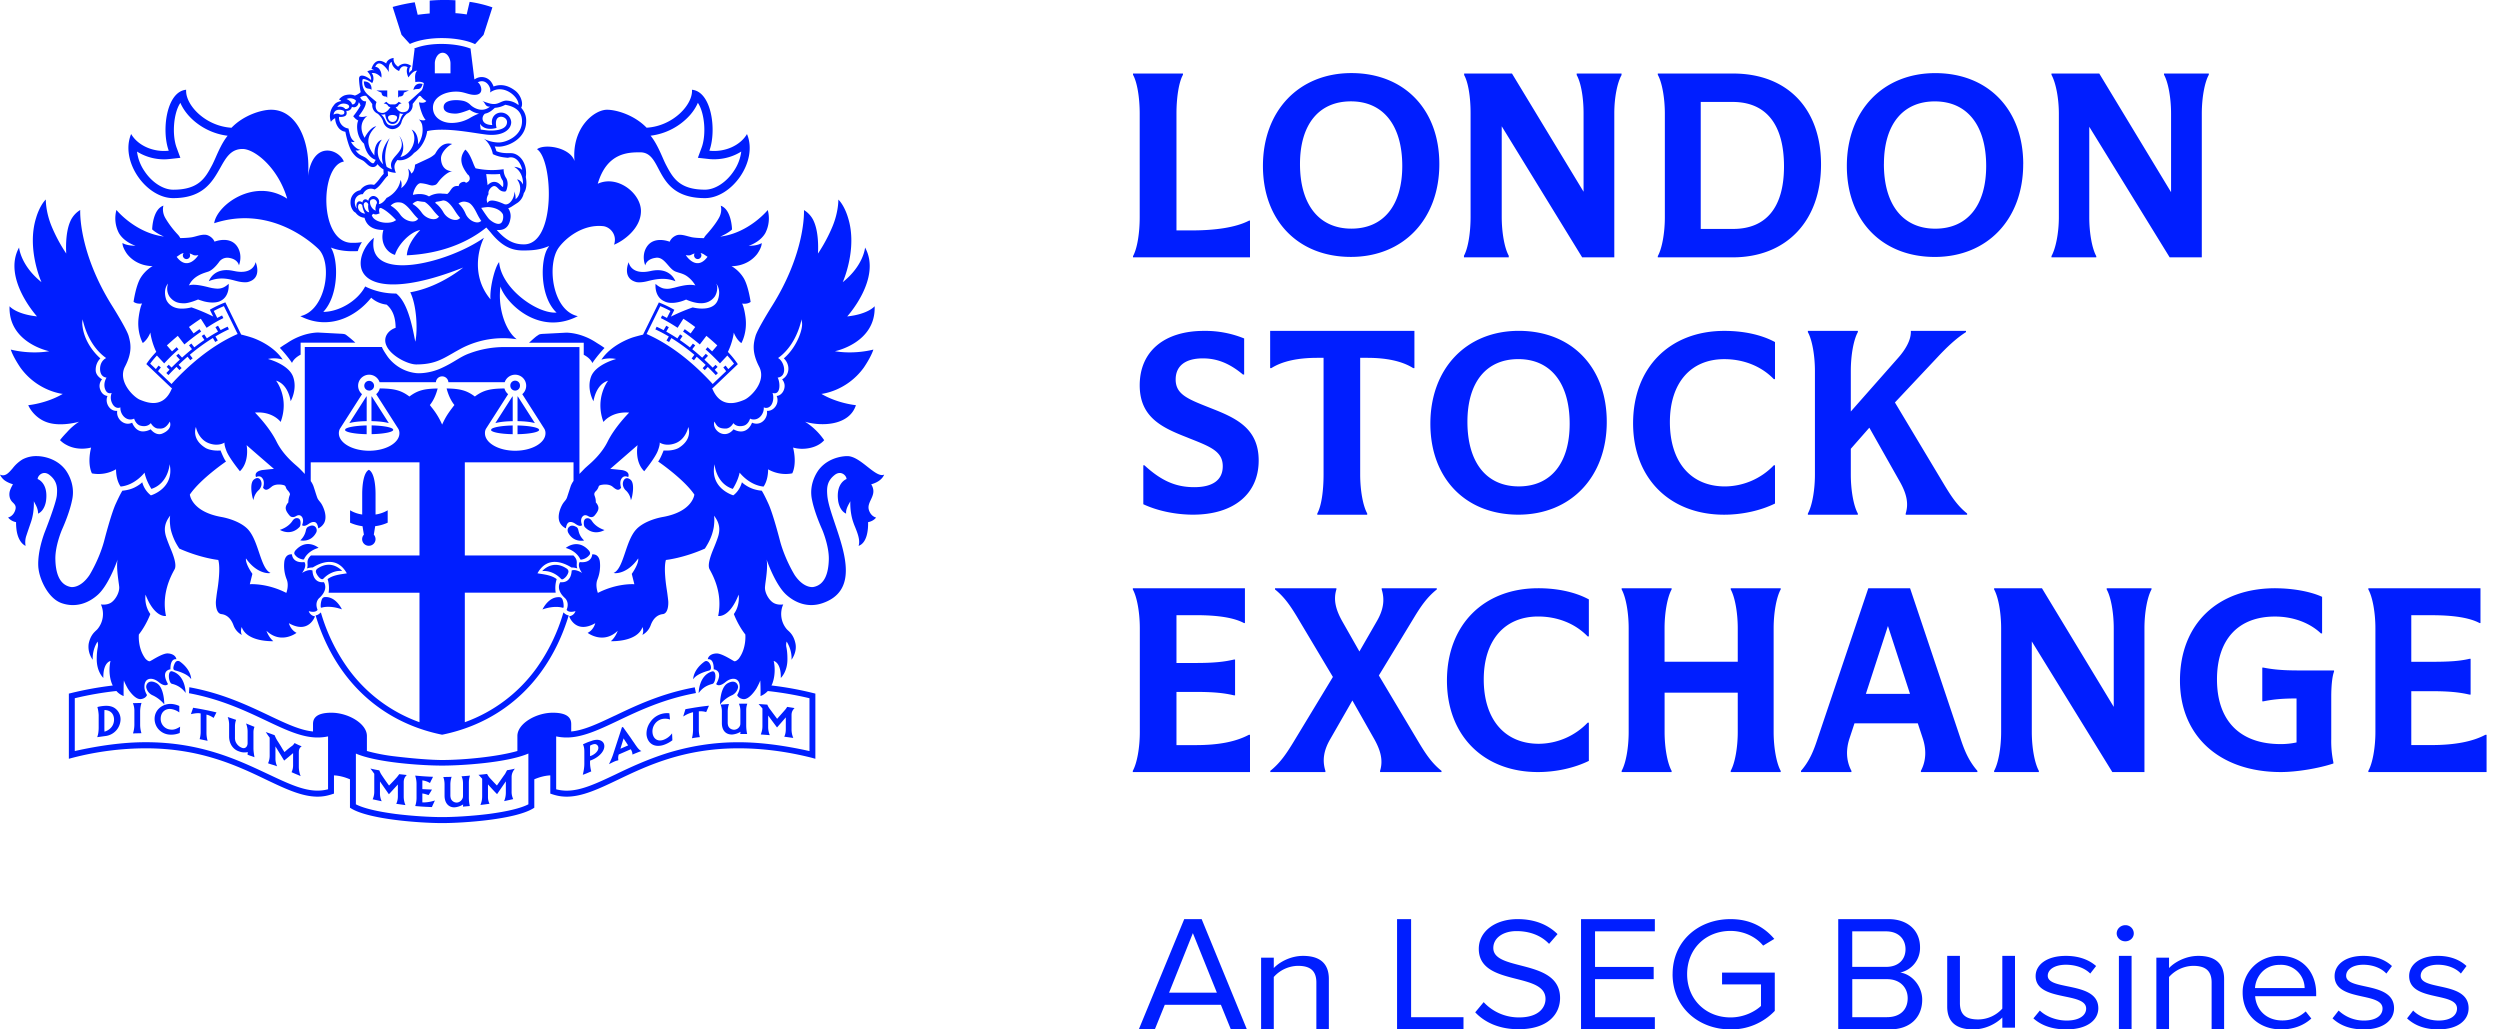 <svg xmlns="http://www.w3.org/2000/svg" width="68" height="28" fill="none"><g clip-path="url(#a)"><path fill="#001EFF" fill-rule="evenodd" d="M22.018 18.993v1.436c-.674-.15-1.323-.24-1.93-.24-.674 0-1.31.102-1.945.297-.547.175-1.005.387-1.408.582-.52.246-.93.438-1.32.438q-.146 0-.287-.037V20.03q.141.03.287.03c.425 0 .872-.209 1.389-.454.573-.273 1.248-.593 2.125-.755l-.032-.156q-.383.071-.754.186c-.548.171-1.005.387-1.408.58l-.03.013c-.452.214-.821.389-1.168.422v-.198c0-.12-.041-.312-.5-.312-.458 0-.964.297-.964.632v.409c-.558.16-1.476.245-2.047.245-.292 0-.777-.038-1.271-.097a5 5 0 0 1-.775-.148v-.409c0-.335-.507-.632-.966-.632s-.5.191-.5.312v.198c-.345-.033-.714-.207-1.165-.42l-.032-.016-.024-.011c-.579-.274-1.258-.595-2.143-.756l-.01.162c.87.163 1.538.48 2.108.75.517.246.963.455 1.389.455q.144 0 .286-.03v1.438q-.14.037-.286.037c-.39 0-.8-.192-1.32-.438l-.058-.027c-.808-.38-1.814-.852-3.296-.852-.607 0-1.255.09-1.929.24v-1.436q.56-.135 1.132-.197a.5.5 0 0 0 .197.138c-.004-.05 0-.47.011-.417.012.052.098.206.098.206.026.044.204.317.364.293.113-.017.15-.08.162-.11l-.004-.008a.5.5 0 0 1-.063-.17c-.03-.302.207-.321.382-.177.192.159.256.056.256.056-.214-.38.067-.4.067-.4-.006-.321.161-.273.161-.273-.008-.081-.092-.154-.236-.16-.112-.004-.317.117-.42.178l-.056.031c-.05.025-.13-.067-.13-.067-.215-.286-.178-.657-.178-.657.204-.259.312-.556.312-.556-.178-.248-.13-.527-.13-.527.252.646.556.579.556.579-.126-.609.134-1.087.234-1.269.063-.114-.026-.361-.093-.525 0 0-.128-.3-.154-.417s-.049-.292.126-.516l-.002.017c-.01.068-.01.146.007.286s.092.327.145.426q.045.085.1.166c.587.261 1.059.309 1.059.309.066.22-.006.708-.027.83-.02.123-.037.285-.037.285-.007.091.002.34.149.358.146.017.261.117.33.306s.226.26.226.26c-.05-.102-.003-.214-.003-.214.146.418.858.384.858.384-.131-.115-.185-.282-.185-.282.399.379.818.056.818.056-.167-.084-.208-.263-.208-.263.542.31.71-.187.71-.187a.2.2 0 0 1-.17-.142c.193.06.24-.035.24-.035-.09-.217.051-.325.051-.325.262-.243.12-.427.12-.427-.313.032-.309-.317-.309-.317-.117-.048-.284.067-.284.067.149-.208.063-.297.063-.297-.335.037-.337-.21-.337-.21-.141-.009-.188.093-.206.18a1 1 0 0 0 .059.494c.074.171-.007.375-.007.375-.535-.274-.993-.236-.993-.236l.07-.282c-.21-.306-.174-.419-.174-.419.305.434.635.4.635.4l.031-.006h.003c-.146-.062-.226-.298-.313-.555-.078-.23-.16-.476-.302-.63-.168-.181-.484-.295-.727-.338-.812-.146-.854-.608-.854-.608l.002-.004c.292-.427.982-.896.982-.896-.056-.062-.149-.3-.149-.3-.28.02-.413-.072-.413-.072-.394-.245-.256-.568-.256-.568.003.037.076.336.343.44s.436-.016.436-.016-.024.033.05.228c.074.194.367.553.367.553.27-.265.182-.71.182-.71.106.097.744.647.744.647-.042-.001-.327.032-.327.032-.24.046-.16.19-.16.19.063-.033.141-.035.19.061s0 .228 0 .228c.066.091.126.062.233-.027.106-.09.291-.057.338-.04.034.011.044.038.052.064l.01.024q.013.025.04.054c.036.042.076.09.052.13-.039.102-.037.195-.037.195s-.06.06-.07.131.032.14.101.223c.07.083.162.027.162.027l.008-.004c.029-.017.1-.06.16.006.081.092.012.235.012.235.052.046.13-.002.158-.02l.007-.004.012-.008c.03-.02.099-.068.17-.05.082.02.093.17.093.17a.34.34 0 0 0 .163-.152c.1-.197-.046-.476-.09-.537l-.038-.049c-.026-.032-.047-.058-.062-.098a4 4 0 0 1-.06-.183l-.043-.131a.6.6 0 0 0-.074-.137v-.509h2.958v2.533H8.458c-.099.09-.096.16-.093.228.002.04.003.079-.014.123l.018-.005a.5.5 0 0 1 .139-.02c.201-.125.653-.33.926.16l-.078.012c-.15.023-.32.049-.445.145a.8.8 0 0 1 .027.37h2.472v3.522a4.1 4.1 0 0 1-1.95-1.47 5 5 0 0 1-.732-1.516c-.045.042-.095.078-.144.08q.259.858.745 1.53c.646.893 1.572 1.484 2.68 1.713l.017.003.016-.003c1.109-.229 2.036-.82 2.681-1.713q.486-.672.746-1.53c-.05-.002-.099-.038-.144-.08a5 5 0 0 1-.732 1.516 4.13 4.13 0 0 1-1.95 1.47v-3.523h2.472a.8.8 0 0 1 .027-.369c-.125-.096-.294-.122-.444-.145l-.079-.013c.273-.49.724-.284.925-.158.063 0 .096.008.14.019l.018.005a.3.3 0 0 1-.014-.123c.003-.069.005-.137-.093-.228h-2.952v-2.533H15.6v.505a.6.6 0 0 0-.076.14l-.103.315c-.015.04-.036.066-.062.098q-.018.02-.039.05c-.044.06-.189.34-.089.536 0 0 .044.098.162.152 0 0 .012-.149.094-.17.071-.018.14.03.17.05l.01.008.007.003c.027.018.107.068.16.02 0 0-.07-.142.012-.234.059-.066.131-.023.16-.006l.008.004s.092.056.161-.027c.07-.083.111-.152.101-.223s-.07-.132-.07-.132c.002-.082-.015-.13-.027-.166-.016-.045-.026-.073.014-.126a.3.3 0 0 0 .088-.132c.007-.02.01-.031.043-.043.046-.016.231-.048.338.04.106.09.167.12.232.028 0 0-.048-.132 0-.228.05-.096.128-.094.192-.061 0 0 .078-.144-.162-.19 0 0-.284-.033-.326-.032l.744-.647s-.09.445.181.71c0 0 .294-.359.368-.553s.05-.228.05-.228.169.12.435.017c.268-.105.34-.404.344-.44 0 0 .137.322-.256.567 0 0-.134.091-.414.072 0 0-.092.238-.149.3 0 0 .69.47.983.896l.002.004s-.042.462-.854.608c-.244.043-.56.157-.727.339-.142.153-.225.4-.302.629-.087.257-.167.494-.314.555h.003l.032.006s.33.035.634-.4c0 0 .037.113-.174.42l.07.281s-.457-.038-.992.236c0 0-.082-.205-.008-.375a1 1 0 0 0 .06-.493c-.018-.088-.065-.19-.206-.18 0 0-.002.246-.338.209 0 0-.085.09.063.297 0 0-.167-.115-.284-.067 0 0 .004.35-.307.317 0 0-.143.184.118.427 0 0 .141.108.052.325 0 0 .047.094.24.035 0 0-.026.117-.171.142 0 0 .169.496.71.187 0 0-.04.18-.207.263 0 0 .419.323.818-.056 0 0-.054.167-.186.282 0 0 .713.034.86-.384 0 0 .045.111-.004.213 0 0 .157-.07.226-.26.068-.188.184-.288.33-.305s.156-.267.148-.358c0 0-.017-.162-.036-.284-.02-.123-.094-.611-.027-.831 0 0 .471-.048 1.06-.309 0 0 .045-.067.098-.166a1.4 1.4 0 0 0 .145-.426c.017-.14.017-.218.008-.286l-.002-.017c.174.224.151.399.125.516s-.154.417-.154.417c-.066.164-.155.411-.092.525.1.182.36.66.233 1.269 0 0 .305.067.557-.58 0 0 .048.28-.13.528 0 0 .108.297.312.556 0 0 .037.371-.178.657 0 0-.08.092-.13.067l-.05-.028c-.102-.06-.312-.185-.426-.18-.145.005-.228.078-.236.159 0 0 .166-.048.16.273 0 0 .282.02.067.4 0 0 .064.103.257-.056.174-.144.412-.125.381.177 0 0-.006.067-.062.17l-.005.009c.012.03.05.092.163.11.16.023.337-.25.364-.294 0 0 .085-.154.097-.206.011-.054.015.366.011.417 0 0 .1-.032.198-.137q.573.062 1.134.196m-7.646 2.282v.603c-.203.106-.573.195-1.075.262-.493.062-.98.086-1.271.086s-.778-.024-1.271-.086c-.502-.067-.872-.156-1.075-.262v-1.38c.57.247 1.798.327 2.346.327s1.776-.08 2.346-.328zm-9.967-9.477c-.116.042-.23-.025-.307-.12a.45.45 0 0 1-.208.058c-.145 0-.241-.106-.296-.238-.203.105-.442-.097-.405-.322-.202.022-.346-.218-.265-.404-.041-.005-.146-.03-.197-.173a.27.27 0 0 1 .049-.28c-.042-.024-.169-.106-.173-.244a.44.44 0 0 1 .127-.326c-.068-.059-.462-.416-.493-.952v-.001c0-.005 0-.028.003-.041l.007-.07c.088.4.294.81.64 1.055-.108.057-.167.167-.165.302.003.152.082.22.175.23-.094.164-.046.292-.039.31.033.09.09.135.18.107a.34.34 0 0 0 .025.303v.002c.052.084.11.101.152.101q.03 0 .06-.014c-.01.162.112.33.271.33q.053 0 .102-.024c.03.095.096.174.174.193h.003c.025.007.176.048.277-.07.056.095.133.148.209.148h.02c.07.003.176.006.287-.19.066.183-.103.287-.213.33m.26-1.352-.366-.35q.03-.043.077-.1l-.062-.051q-.038.047-.074.095l-.155-.147q.07-.099.183-.222l.198.214a5 5 0 0 1 .39-.38l-.052-.06-.125.114-.14-.163q.146-.134.297-.26l.18.234a6 6 0 0 1 .456-.35l-.046-.066-.161.116-.125-.175q.159-.117.322-.225l.157.247c.176-.114.28-.177.457-.264l-.036-.072-.131.068-.095-.19q.152-.08.276-.131l.373.758c-.762.333-1.393.915-1.798 1.36m4.59 1.203.592-.927a.3.3 0 1 1 .478-.325h1.532v-.002a.17.17 0 0 1 .339 0v.002h1.532a.3.3 0 1 1 .478.325l.591.927a.23.23 0 0 1 .04.136c0 .264-.37.476-.824.476s-.822-.212-.822-.476q-.002-.078.037-.136l.593-.927a.3.3 0 0 1-.099-.155c-.396.004-.576.048-.806.219-.222-.166-.398-.212-.768-.219.043.17.117.335.212.45l-.039.051c-.11.146-.192.253-.295.482a2 2 0 0 0-.295-.48l-.039-.052c.096-.116.17-.282.212-.45-.37.006-.546.052-.768.218-.23-.171-.41-.215-.806-.22a.3.3 0 0 1-.098.156l.592.927a.23.23 0 0 1 .04.136c0 .264-.37.476-.824.476-.455 0-.823-.212-.823-.476q0-.078.038-.136m8.705-3.321q.124.051.276.132l-.095.189-.131-.068-.035.072c.173.086.278.15.456.264l.157-.247q.165.108.322.226l-.125.174-.16-.116-.046.066c.162.113.302.222.456.35l.179-.234q.15.124.296.26l-.14.163-.123-.114-.054.06q.204.181.39.38l.2-.214q.111.123.182.222l-.155.148-.073-.096-.063.05q.04.05.077.102l-.366.349c-.405-.445-1.036-1.027-1.798-1.36zm1.472 3.14.006.01c.061.11.101.18.301.18.058 0 .141-.033.209-.148l.002.002c.02.024.094.114.278.068.052-.012.135-.066.174-.193a.2.2 0 0 0 .102.024c.165 0 .281-.175.271-.33.024.01.035.015.06.015.187 0 .231-.27.177-.407.237.073.208-.3.14-.417.278-.03.186-.44.011-.532.344-.244.55-.653.64-1.055l.002.025.005.045c.046.164-.128.686-.49.994.175.165.17.448-.046.57a.3.3 0 0 1 .064.133c.024.137-.065.304-.212.32q.03.073.02.152c-.018.14-.145.264-.285.252.026.158-.095.349-.287.349a.3.3 0 0 1-.118-.027c-.106.254-.31.291-.504.18-.245.305-.598.008-.52-.21M4.909 6.915a.3.3 0 0 1 .088-.033.1.1 0 0 0 .005.135.1.1 0 0 0 .07.03.1.1 0 0 0 .084-.153q.045.012.097.04c.048.026.143.005.143.005l-.003.005s-.285.453-.588.042zm13.748.03-.003-.006s.095.021.142-.005a.5.5 0 0 1 .098-.04.1.1 0 0 0-.003.1.1.1 0 0 0 .087.053c.053 0 .1-.048.1-.1a.1.1 0 0 0-.025-.065.3.3 0 0 1 .087.033l.105.07c-.303.412-.588-.04-.588-.04m5.393 5.964c-.115.054-.277-.073-.455-.213-.177-.14-.371-.292-.551-.29 0 0-.458-.01-.754.347 0 0-.32.37-.197.87 0 0 .053.295.273.788 0 0 .186.436.178.803-.009.366-.105.697-.425.753 0 0-.251.046-.501-.321 0 0-.259-.412-.398-.92 0 0-.194-.765-.328-1.043 0 0-.106-.235-.172-.336 0 0-.173-.011-.32-.083-.15-.071-.22-.147-.22-.147s-.047.217-.234.356c0 0-.648-.184-.51-.847 0 0 .033.523.496.672 0 0 .142-.216.186-.443 0 0 .255.34.65.38 0 0 .124-.15.125-.47 0 0 .282.184.656.11 0 0 .136-.235.023-.702.265.08.654.023.846-.2a1.8 1.8 0 0 0-.52-.502c.458.135 1.205.103 1.383-.45 0 0-.494-.045-.938-.307 0 0 .679-.065 1.15-.712 0 0 .195-.28.263-.494 0 0-.493.138-1.046.045 0 0 1.117-.223 1.08-1.224 0 0-.17.215-.746.278 0 0 .947-1.039.486-1.874 0 0-.037.486-.608.943 0 0 .412-.91.144-1.755 0 0-.088-.32-.263-.493 0 0 .009.324-.156.724-.163.397-.37.704-.399.745V6.9s.043-.538-.113-.882c0 0-.07-.187-.267-.304 0 0 .062 1.137-.885 2.634 0 0-.385.615-.434.796-.05.185-.111.423.1.83s-.24.834-.406.901l-.008.004c-.174.07-.63.254-.86-.31l-.009-.024.015.016.688-.656a2.5 2.5 0 0 0-.27-.333c.138-.288.16-.526.16-.526s.066.188.206.287c0 0 .17-.286.112-.71 0 0-.031-.253-.092-.367 0 0 .136.029.232-.044 0 0-.06-.437-.192-.653a.95.95 0 0 0-.327-.32s.417.024.695-.328c0 0 .13-.176.125-.3 0 0-.096.076-.355.075 0 0 .305-.092.452-.343a.87.87 0 0 0 .068-.63s-.508.624-1.293.723c0 0 .206-.084.321-.195 0 0-.01-.544-.308-.646 0 0 .058.162-.06.353 0 0-.094.174-.324.428 0 0-.057.06-.072.102 0 0-.215-.002-.334-.026l-.1-.025c-.098-.027-.206-.056-.294-.032 0 0-.143.037-.204.18 0 0-.431-.176-.63.15-.145.24-.034.494-.034.494s.025-.167.27-.204c.15-.033.248.08.345.191.065.075.13.15.21.181q.044.016.09.03c.08.024.166.05.248.117a.8.8 0 0 1 .2.23s-.102-.035-.307 0c-.121.022-.18.039-.227.051a1 1 0 0 1-.092.021l-.013.003a.5.5 0 0 1-.237.004s-.106-.026-.207-.122c0 0-.042.349.237.473.163.09.429.03.594-.046.26.113.58.18.776-.078.059-.085.103-.258.04-.356 0 0 .143.143.054.425-.086.288-.453.28-.69.223 0 0-.293.098-.592.25l.092-.185-.013-.007a3 3 0 0 0-.408-.194l-.43.876c-.07.017-.227.057-.31.086-.09.033-.566.209-.823.595 0 0 .177-.063.401-.018 0 0-.558.144-.683.483-.124.34.067.666.067.666s.058-.46.397-.558c0 0-.369.465-.126 1.122 0 0 .212-.294.699-.255 0 0-.387.386-.585.788-.162.328-.429.56-.555.669l-.06.054-.036.037-.116.12V9.44h-2.064a2.7 2.7 0 0 0-.925.171c-.137.048-.241.111-.363.184-.106.064-.227.137-.395.214-.358.167-.67.142-.67.142-.55-.047-.814-.47-.814-.47s-.119-.17-.141-.242H8.29v3.453a5 5 0 0 0-.154-.16l-.06-.054c-.127-.109-.393-.34-.555-.668-.198-.402-.585-.788-.585-.788.487-.04.698.255.698.255.244-.657-.125-1.123-.125-1.123.339.099.397.559.397.559s.19-.327.066-.666c-.124-.34-.683-.483-.683-.483a.8.8 0 0 1 .402.018c-.257-.386-.732-.562-.824-.595A4 4 0 0 0 6.56 9.1l-.43-.876a3 3 0 0 0-.422.2l.092.186a5 5 0 0 0-.593-.25 1 1 0 0 1-.22.034c-.386.02-.47-.257-.47-.257-.088-.283.054-.425.054-.425-.008.014-.02.087-.02.087a.4.4 0 0 0 .06.269c.123.16.252.18.393.182s.384-.104.384-.104c.024.011.155.05.155.05.293.076.44-.004.44-.004.278-.124.236-.473.236-.473-.169.16-.304.139-.439.118l-.018-.003-.075-.017c-.138-.035-.41-.104-.55-.054l.029-.051c.12-.202.336-.271.454-.31l.053-.017c.152-.06.294-.271.294-.271.109-.134.262-.1.262-.1.245.036.27.203.27.203s.11-.254-.035-.494c-.198-.326-.629-.15-.629-.15-.061-.143-.205-.18-.205-.18-.087-.024-.194.005-.293.032q-.053.015-.1.025c-.119.024-.334.026-.334.026a.4.4 0 0 0-.072-.102 2.5 2.5 0 0 1-.325-.428c-.117-.191-.06-.353-.06-.353-.298.102-.307.646-.307.646.115.111.32.195.32.195-.784-.099-1.292-.723-1.292-.723a.87.87 0 0 0 .068.63c.147.251.452.343.452.343-.259 0-.355-.075-.355-.075-.006.124.125.3.125.3.278.352.695.328.695.328s-.195.104-.327.32-.192.652-.192.652c.096.074.232.045.232.045-.061.114-.092.368-.092.368-.058.423.111.708.111.708.14-.099.206-.286.206-.286s.023.238.16.526c-.11.12-.179.197-.27.333l.689.656.015-.016-.01.024c-.228.563-.683.38-.858.31l-.01-.004c-.166-.067-.617-.495-.406-.902.212-.406.15-.644.1-.83-.048-.18-.433-.795-.433-.795-.947-1.497-.885-2.634-.885-2.634-.197.117-.268.304-.268.304-.155.343-.112.881-.112.881a4.3 4.3 0 0 1-.4-.746c-.164-.4-.156-.725-.156-.725-.174.175-.262.494-.262.494-.268.846.144 1.755.144 1.755-.571-.457-.609-.943-.609-.943-.46.835.487 1.874.487 1.874C.43 8.544.26 8.33.26 8.33.223 9.33 1.34 9.553 1.34 9.553.787 9.646.293 9.508.293 9.508c.069.214.264.494.264.494.47.648 1.15.712 1.15.712-.444.262-.938.307-.938.307.02.06.187.376.557.48.37.105.825-.03.825-.03a1.6 1.6 0 0 0-.332.287c-.136.141-.187.214-.187.214a.7.7 0 0 0 .189.136c.318.167.657.065.657.065-.113.467.023.703.023.703a.95.95 0 0 0 .655-.112c.002.322.126.47.126.47.395-.038.65-.379.65-.379.044.227.186.443.186.443.463-.15.496-.672.496-.672.138.663-.51.848-.51.848a.67.67 0 0 1-.235-.357s-.07.075-.218.147c-.149.072-.322.083-.322.083-.065.101-.171.336-.171.336-.134.278-.328 1.042-.328 1.042-.14.51-.398.92-.398.92-.25.368-.501.322-.501.322-.32-.056-.417-.387-.425-.754-.009-.366.178-.802.178-.802.22-.493.272-.788.272-.788.124-.5-.196-.87-.196-.87-.296-.357-.754-.347-.754-.347a.8.8 0 0 0-.394.09 1 1 0 0 0-.268.242c-.111.129-.205.236-.344.171.028.069.09.127.09.127.096.092.263.136.263.136s-.045.072-.077.157a.34.34 0 0 0-.003.227.3.3 0 0 0 .082.117c.05.051.094.096.059.205-.057.174-.194.198-.194.198a.36.36 0 0 0 .217.126q-.001.095.01.189c.044.382.249.457.249.457a.55.55 0 0 1 .024-.287c.034-.104.122-.36.122-.36.097-.28.078-.567.078-.567l.042.08c.086.154.073.257.073.257.187-.083.217-.347.217-.347.067-.494-.228-.594-.228-.594.002-.097.154-.245.323-.111.216.17.215.36.2.548-.017.22-.338 1.028-.338 1.028-.228.634-.16.982-.16.982.035.29.263.805.632.93.368.126.718.009.983-.232.259-.234.465-.77.493-.841l.002-.005.042-.112c-.037.148 0 .428.025.616q.011.074.016.123c.016.159-.11.372-.231.442s-.266.042-.266.042a.638.638 0 0 1-.093.671c-.017.02-.06.058-.06.058l-.008.009c-.036.035-.132.13-.172.333a.6.6 0 0 0 .11.434.86.86 0 0 1 .131-.494c.02.076.014.109.004.168-.01.058-.025.14-.026.31 0 .348.18.51.18.51-.009-.428.195-.461.195-.461-.02.073-.066.349.038.62l.016.035.007.013q-.574.068-1.132.205l-.062.015v1.773l.1-.027a8 8 0 0 1 1.99-.258c1.482 0 2.481.47 3.285.857.517.246.963.458 1.39.458.175 0 .299-.034.446-.083v-.496c.15.007.3.05.435.107v.773l.04.024c.495.297 1.876.394 2.467.394s1.972-.097 2.468-.394l.039-.024v-.773c.134-.057.286-.1.435-.107v.496c.139.047.262.083.447.083.426 0 .872-.212 1.39-.459.802-.385 1.802-.856 3.284-.856.624 0 1.294.081 1.993.258l.096.027v-1.773l-.06-.015a9 9 0 0 0-1.134-.206l.007-.015.015-.032c.103-.271.058-.547.038-.62 0 0 .203.033.194.462 0 0 .182-.164.18-.51 0-.17-.015-.253-.025-.31a.3.3 0 0 1 .004-.169s.152.224.132.494c0 0 .154-.199.109-.434-.04-.204-.137-.299-.173-.334l-.008-.008s-.043-.038-.06-.058a.64.64 0 0 1-.141-.509s.01-.084.049-.162c0 0-.144.03-.266-.042-.122-.07-.248-.283-.23-.442q.004-.049.014-.122c.026-.188.063-.47.026-.617l.042.112.002.003c.026.068.232.607.492.843.266.241.615.357.984.232.962-.326.623-1.33.346-2.15-.102-.303-.197-.58-.213-.79-.014-.188-.015-.378.201-.548.17-.134.321.014.323.111 0 0-.296.1-.228.594 0 0 .03.264.217.347-.013-.104.043-.206.093-.297l.022-.04s-.019.287.078.567q.02.06.05.132c.066.165.146.362.096.515.229-.083.264-.432.258-.646 0 0 .134-.017.218-.125 0 0-.137-.025-.194-.2-.034-.102.008-.191.051-.284.057-.121.117-.248.01-.42.141-.038.295-.121.353-.264m-4.58-2.705.058-.056-.087-.09.078-.078-.056-.057-.078.077a7 7 0 0 0-.225-.217l.098-.105-.06-.055-.098.106a7 7 0 0 0-.27-.23l.08-.104-.064-.049-.08.103a6 6 0 0 0-.274-.2l.073-.109-.067-.044-.073.108a5 5 0 0 0-.303-.184l.07-.12-.07-.04-.07.121a4 4 0 0 0-.192-.094l-.034.072q.183.085.366.194l-.064.11.07.04.063-.108q.316.195.627.456l-.076.099.064.049.074-.096q.124.108.244.222l-.082.088.058.055.081-.087q.11.107.219.223m-2.151-2.529s.105.021.292-.027c.26-.067.503-.1.76.002 0 0-.132-.401-.676-.278-.544.122-.595-.24-.595-.24s-.198.445.219.543m2.582 11.24a.3.3 0 0 0 .173-.21c.015-.076-.06-.239-.277-.123s-.213.584-.213.584l.018-.025a.9.9 0 0 1 .299-.227m-.535-.65c-.364.111-.362.587-.362.587l.028-.036c.117-.15.276-.194.339-.211l.01-.003c.09-.026.124-.38-.015-.337m-.21-.264c-.307.225-.302.475-.302.475l.025-.031c.105-.125.364-.195.405-.204.132-.03 0-.34-.127-.24m-3.932-1.756c-.308-.026-.47.335-.47.335l.026-.011c.288-.095.476-.051.511-.04.038.013.038-.013.038-.013a.5.5 0 0 0-.028-.203c-.024-.066-.077-.068-.077-.068m.034-.5c.027.029.059.007.059.007a.32.32 0 0 0 .141-.182c.02-.073-.058-.112-.058-.112-.384-.248-.654.078-.654.078l.025-.004c.277-.009.454.178.486.212zm.572-.526a.34.34 0 0 0 .205-.128c.042-.051-.021-.118-.021-.118-.305-.341-.626-.068-.626-.068l.03.01c.269.087.355.275.363.296s.05.008.05.008m.056-.517c-.115-.109-.138-.206-.154-.27a.3.3 0 0 0-.015-.05c-.017-.037-.037-.046-.077-.064l-.005-.002c-.07-.032-.118-.009-.118-.009-.127.063-.064.183-.064.183.15.283.433.212.433.212m1.273-1.093.02-.056c.006-.016.103-.404-.036-.508-.132-.1-.204.024-.204.118 0 .092.066.163.066.163.085.072.14.173.154.283m-1.254.728c.25.263.536.08.536.08s-.222-.06-.34-.242c-.08-.123-.177-.064-.177-.064-.068.046-.042.168-.042.168.008.044.023.058.023.058m.205-4.46c.128-.198.331-.411.331-.411s-.062-.047-.157-.105l-.05-.031c-.089-.058-.21-.135-.408-.203-.238-.081-.426-.078-.426-.078l-.571.03c-.15.006-.16.014-.197.04l-.03.02c-.032.02-.125.103-.214.185h1.488v.327c.198.105.234.225.234.225m-11.172.136-.082-.088q.12-.114.244-.222l.074.096.064-.05-.076-.098q.296-.251.627-.456l.063.109.07-.041-.064-.11a4 4 0 0 1 .366-.194l-.034-.072q-.095.043-.191.094l-.071-.12-.07.04.07.12a5 5 0 0 0-.303.183l-.073-.108-.067.044.073.109a6 6 0 0 0-.275.2l-.08-.103-.063.049.08.104q-.138.11-.27.23l-.099-.106-.059.055.098.105q-.115.105-.225.217l-.078-.077-.056.057.078.077-.087.091.058.056q.108-.116.219-.223l.08.087zm1.417-2.641c-.544-.123-.676.278-.676.278l.048-.02c.279-.097.494-.04.673.008l.04.01c.186.049.292.027.292.027.416-.098.219-.544.219-.544s-.052.363-.596.24m-1.907 11.77.019.024s.004-.469-.213-.584c-.217-.116-.293.046-.277.123a.3.3 0 0 0 .172.21.9.9 0 0 1 .3.226m.236-.877c-.139-.042-.105.31-.015.337l.01.003a.63.63 0 0 1 .34.21l.027.037s.002-.476-.362-.587m.21-.264s-.095-.075-.153.066-.016.165.025.174c.041.01.3.079.405.204l.026.031s.005-.25-.303-.475m3.865-1.472c.035-.011.223-.055.511.04l.027.01s-.163-.36-.47-.334c0 0-.054.002-.078.068a.5.5 0 0 0-.028.203s0 .026.038.013m.545-.993s-.27-.325-.654-.078c0 0-.078.04-.058.112.025.087.143.234.2.175.155-.164.36-.23.512-.209m-.672-.621.03-.01s-.32-.273-.626.068c0 0-.062.066-.02.118.04.052.09.1.204.128 0 0 .04.012.049-.008.008-.021.094-.209.363-.296m-.035-.425c.052-.097-.035-.241-.182-.174l-.004.001c-.04.018-.061.028-.078.065q-.01.021-.017.055a.5.5 0 0 1-.152.265s.284.071.433-.212m-1.69-1.445c-.139.104-.042.492-.036.508l.02.056s.011-.162.153-.283c0 0 .067-.07.067-.163 0-.095-.072-.219-.204-.118m1.261 1.234s.026-.122-.041-.168c0 0-.098-.059-.177.064-.12.182-.341.241-.341.241s.287.184.536-.079c0 0 .016-.014.023-.058m.482-5.23s-.188-.003-.426.078a1.7 1.7 0 0 0-.408.202l-.05.032a2 2 0 0 0-.157.105s.203.213.331.41c0 0 .036-.12.234-.225v-.327h1.488a3 3 0 0 0-.244-.205c-.037-.026-.047-.034-.197-.04zm2.841-6.76c-.186-.051-.246.102-.248.167.032-.028.067-.029.1-.03.058 0 .113-.001.148-.137m-1.597-.07c.008.179.07.188.128.197.029.004.057.009.077.033.014-.065-.007-.232-.205-.23m.608.41.028.033v-.197h-.294l.14.061c0 .117.126.103.126.103m.478-.103.14-.061h-.294v.197l.028-.033s.126.014.126-.103M3.727 4.123a1.38 1.38 0 0 0 .889.202l.29-.032-.101-.274c-.129-.35-.087-.924.09-1.204l.007-.012.004-.006q.073.172.216.337c.268.304.661.51 1.07.558-.14.17-.248.414-.33.601q-.05.114-.088.189c-.184.348-.359.678-1.062.678-.272 0-.58-.198-.783-.506a1.2 1.2 0 0 1-.202-.53m9.566 1.823c-.062-.072-.204-.292-.204-.292s.088-.018.186-.023c0 0 .295.003.401.193l.003.004a.3.3 0 0 1-.005.16c-.058.215-.32.029-.381-.042m-.252.092c-.1.043-.3-.044-.379-.23s-.192-.273-.192-.273.016-.014.036-.023c.07-.032.125-.042.228-.006.11.039.2.22.247.317l.008.014q.045.09.103.173zm-.571-.075c-.097.055-.309-.01-.41-.19s-.226-.257-.226-.257.014-.016.033-.027l.003-.002q.093-.011.183-.037l.01.002q.017 0 .035.005c.115.027.227.201.286.294l.01.014c.056.088.125.164.125.164zm-.573-.03c-.09.064-.308.019-.426-.15-.118-.17-.25-.235-.25-.235s.013-.017.03-.03a.3.3 0 0 1 .11-.052q.094.018.19.026c.096.053.19.173.244.242l.008.01c.064.08.14.15.14.15zm-.566.06c-.094.068-.32.02-.444-.156-.123-.176-.26-.243-.26-.243s.013-.018.032-.032c.065-.048.121-.07.236-.055.123.016.258.188.329.277l.01.012q.066.084.144.157zm-.62.03c-.197.086-.554.01-.597-.173a.2.2 0 0 0 .036-.037c.06.031.107.015.147 0l.03-.01c-.018-.044-.024-.105-.001-.142q.009-.001.019-.005l.01-.003c.191.075.419.333.419.333zm-.645-.55c.01-.057.092-.065.12-.052.023.01.074.046.066.104-.019.036-.022.046-.024.057l-.002.007-.01.047c-.006.022-.007.066.008.09-.074-.009-.175-.138-.158-.253m-.173.094A.07.07 0 0 1 9.94 5.5c.025-.007.055.01.073.047v.003l.002.003.003.007a.4.4 0 0 0 .025.211l.001.003c-.091-.008-.141-.115-.15-.206m.041.242a.21.21 0 0 1-.184-.12c-.027-.058-.005-.132.021-.142.033-.012.065.007.082.038a.6.6 0 0 0 .063.199l.001.002q.007.013.017.023m3.29-1.076q.09.006.179.006c.056 0 .126 0 .195-.008.012.06.034.121.076.18a.34.34 0 0 1 .006.177.2.2 0 0 1-.053-.045c-.037-.039-.094-.097-.187-.097-.07 0-.132.042-.178.09zm-3.52.934c-.036-.035-.058-.11-.054-.183a.21.21 0 0 1 .218-.203c.088-.168.231-.168.32-.128.093-.043.17-.145.238-.234.046-.06.088-.115.126-.14a1 1 0 0 0-.003-.079l-.003-.047c.082.03.162.046.22.046-.073-.182-.029-.247.028-.33l.012-.017c.195.035.362-.081.455-.193.205-.13.33-.391.357-.595.4-.086.936-.004 1.346.058q.128.02.237.034c.473.063.703-.134.703-.335a.28.28 0 0 0-.274-.26c-.162 0-.29.14-.242.338-.297 0-.311-.216-.199-.308.11-.02.19-.086.27-.159a.7.7 0 0 0 .284-.083c.249.045.455.163.455.447 0 .411-.441.579-.635.579a.9.9 0 0 1-.41-.106c.128.082.222.266.252.422.155.077.308.092.407.1l.002.001c.242-.077.37.199.389.334-.034-.048-.15-.091-.217-.087.173.096.247.291.238.48-.028-.062-.098-.143-.161-.136.15.18.08.451-.04.532a.5.5 0 0 0-.036-.212c.026.137-.118.409-.275.347-.087-.04-.397-.177-.448-.03-.05-.07-.018-.18.024-.243a.1.1 0 0 1-.002-.05c.01-.082.099-.167.154-.167.045 0 .074.03.106.062.04.042.086.088.176.088.033 0 .054-.008.077-.135a.35.35 0 0 0-.024-.219.42.42 0 0 1-.077-.255 2.1 2.1 0 0 1-.761-.024l-.003-.001a1 1 0 0 1-.067-.148c-.05-.123-.112-.278-.211-.36-.2.248-.09.473.067.681.042.013.117.168-.055.225a.03.03 0 0 0-.009-.018c-.01-.009-.03-.013-.05-.011-.055.004-.127.041-.133.117a.2.2 0 0 0-.075-.002c-.078.012-.114.065-.151.118-.024.035-.049.071-.086.097h-.005a1 1 0 0 0-.124-.009.58.58 0 0 0-.368.076c-.13-.08-.3-.076-.436-.042.011-.107.103-.318.208-.318a1 1 0 0 1 .212.04.5.5 0 0 0 .104.023l.004-.001c.099-.01.113-.03.154-.085.026-.035.063-.085.141-.158.082-.076.177-.142.255-.144-.267-.008-.315-.231-.315-.353 0-.159.195-.349.305-.388a.4.4 0 0 0-.091-.014c-.2-.003-.308.17-.365.267a.1.1 0 0 1-.028.034.7.7 0 0 1-.167.107q-.082.04-.183.086l-.171.08-.006-.003q-.003.077-.027.143a.2.2 0 0 1-.073.104c-.009-.024-.042-.102-.09-.132.08.22-.069.457-.191.529.024-.038.026-.157-.014-.223a.6.6 0 0 1-.077.216.73.73 0 0 1-.303.273c-.044.07-.13.165-.211.165.04-.113-.045-.196-.12-.215-.064-.016-.146.03-.167.13-.071-.085-.155-.031-.158.048-.009-.018-.067-.048-.105-.032-.047.02-.076.088-.047.188m.712-1.204-.006-.006c-.192-.184-.162-.482-.025-.659-.156.05-.209.246-.203.43-.34-.41-.068-.684.05-.794-.122.013-.25.18-.316.314-.15-.258-.087-.475.075-.598-.108.042-.205.037-.235.005 0 0 .161-.195.188-.323l.011-.066.002-.012c-.088.01-.135-.05-.163-.108l.04-.02c.056-.022.11-.034.136-.004l.154.208s-.028.181.15.263c.05.044.121.12.146.212.039.148.171.206.249.206a.26.26 0 0 0 .254-.205.46.46 0 0 1 .142-.214c.185-.08.157-.265.157-.265l.173-.216q.02-.013.049.006a.5.5 0 0 0 .15.127c-.034.055-.113.058-.2.038.015.109.066.282.118.384l.003.005.003.006.003.005c.012.021.03.054.053.075-.028.022-.1.022-.184-.01l.002.002a.3.3 0 0 1 .088.145.69.69 0 0 1-.11.53c.005-.132-.024-.334-.176-.4.194.267-.021.691-.305.745a.49.49 0 0 0-.032-.574c.15.261.03.397-.084.527-.095.109-.187.213-.113.383-.069-.024-.11-.047-.13-.06l-.014-.007c-.127-.382.08-.78.08-.78s-.305.334-.173.712zm-.226-.07c-.02.044-.04.083-.136-.006l-.024-.023c-.072-.068-.08-.076-.183-.125a.4.4 0 0 1-.178-.154c.049.015.077.01.131-.014-.083 0-.208-.117-.257-.219a.13.13 0 0 0 .102 0c-.102-.066-.125-.168-.15-.278l-.019-.08a.295.295 0 0 1-.256-.316c.083.008.169-.009.194-.051.019-.031.016-.076.003-.113a.135.135 0 0 0 .152-.11c.06.031.16.015.188-.123.021.02.037.052.048.088a2 2 0 0 1-.2.293l.024.025a.3.3 0 0 0 .113.09c-.061.13-.041.46.158.63.03.128.095.362.314.439l.002.004zM9.072 3.12c.025-.167.193-.149.276-.107a.065.065 0 0 1 .003.088c-.013.015-.068.027-.111.01-.041-.03-.116-.025-.168.009m.402-.267c.028.029.028.056.014.074-.03.036-.065.041-.098.038-.035-.053-.123-.08-.216-.054.077-.123.227-.106.3-.058m.206-.117c-.002.054-.048.12-.108.099L9.57 2.82c-.01-.05-.105-.117-.148-.126.112-.047.218-.005.259.041m.999.392h.004c.036.004.136.014.114.093-.03.105-.12.096-.12.096s-.09.01-.12-.096c-.024-.086.09-.092.12-.093zm-.002.245c.159 0 .182-.191.19-.265l.005-.027q.048.022.101.017c-.043.037-.061.086-.08.136a.33.33 0 0 1-.083.139.23.23 0 0 1-.133.045.4.4 0 0 1-.086-.015c-.06-.018-.085-.071-.112-.13-.027-.056-.056-.118-.119-.157a.3.3 0 0 0 .116-.009s.016.266.201.266m-.812-1.216c.036-.022.15.023.256.104.053-.072.046-.207-.013-.272.104-.019.198.05.263.123.024-.104-.037-.292-.166-.292.098-.234.312.03.374.144-.011-.077-.018-.243.076-.28 0 0-.005.071.055.143.06.073.145.106.145.106s.034-.127.135-.13c.063-.003.097.029.097.029s-.065.094.022.275c0 0 .126-.199.238-.18 0 0-.063.033-.058.193l.007.114c.095-.018.186-.008.23.027-.002.03-.027.167-.063.201l-.355.318s.068.14-.034.24c-.044.027-.182.087-.292-.075l-.023-.032c.03.003.06-.015.073-.043.022-.05.092-.057.092-.057l-.08-.044s-.06.072-.115.072h-.106c-.056 0-.115-.072-.115-.072l-.074.046s.09.008.115.057c.022.044.071.04.071.04l-.016.024c-.088.125-.19.18-.32.1-.12-.103-.043-.26-.043-.26l-.23-.194c-.195-.17-.163-.396-.146-.425m3.657 1.068c.08-.1.268-.034.268.096 0 .24-.401.245-.574.223l-.142-.02-.02-.157c.054.084.179.187.451.113-.035-.141-.01-.22.017-.255m-1.121-.732h.013c.115 0 .2.026.28.049.07.02.135.039.211.039.3 0 .164-.312.087-.341.246-.128.392.187.33.28.378-.272.805.135.78.34a.53.53 0 0 0-.35-.122c-.06.008-.103.028-.145.047-.08.036-.157.071-.325.02l-.017-.006a1 1 0 0 1-.159-.061l.008.003a.2.2 0 0 1 .07.075c.029.047.058.094.143.084a.34.34 0 0 1-.33.07.5.5 0 0 1-.204-.118.4.4 0 0 0-.216-.112c-.196-.035-.511-.023-.511.175 0 .123.129.176.324.176.109 0 .276-.065.38-.105l.004-.001a.56.56 0 0 0 .254.107l-.008.003c-.076.025-.142.06-.21.098a1 1 0 0 1-.53.152c-.253 0-.505-.143-.505-.415 0-.284.317-.437.626-.437m-.575-.77c0-.113.074-.287.213-.287s.213.174.213.287v.272h-.426zm6.94 1.41q.142-.163.215-.336l.011.018c.176.28.22.854.09 1.204l-.101.274.29.032q.076.009.154.008c.27 0 .527-.077.736-.21a1.2 1.2 0 0 1-.203.531c-.204.308-.511.506-.783.506-.704 0-.878-.33-1.062-.678q-.039-.076-.088-.19c-.082-.187-.19-.43-.33-.6a1.72 1.72 0 0 0 1.07-.558M4.711 5.389c.816 0 1.067-.446 1.28-.823.154-.276.288-.514.606-.514.33 0 .968.509 1.215 1.353-.89-.583-1.915.168-1.986.667 1.507-.496 2.63.504 2.83.695.402.381.216 1.678-.487 1.833.768.394 1.51.023 1.928-.502.108.1.258.17.42.188.137.12.241.294.244.631-.192.061-.36.258-.245.494.121.27.577.502.807.502.46-.001.67-.121.979-.298a8 8 0 0 1 .263-.147 2.46 2.46 0 0 1 1.489-.241c-.177-.134-.312-.386-.386-.657a2 2 0 0 1-.056-.776c.135.428 1.027 1.361 2.105.806-.704-.155-.845-1.415-.521-1.863.188-.26.652-.642 1.207-.586.195.02.392.238.299.505.237-.093.732-.432.732-.916s-.64-.99-1.175-.742c.247-.844.824-.855 1.154-.855.262 0 .37.203.497.446.189.357.423.8 1.264.8.736 0 1.454-1.006 1.144-1.743-.182.313-.603.5-1.023.453.2-.542.067-1.606-.473-1.658.029.4-.509.988-1.234 1.033-.327-.34-.813-.489-1.078-.489-.343 0-.963.484-.883 1.396-.117-.369-.81-.482-1.02-.322.434.278.528 2.588-.355 2.588-.225 0-.451-.063-.742-.393.162.017.331-.034.373-.305a.38.38 0 0 0-.06-.285.3.3 0 0 0 .078-.035l.005-.002.179-.116a.42.42 0 0 0 .162-.257c.083-.108.083-.294.055-.44.053-.367-.17-.648-.407-.648h-.017c-.131 0-.246 0-.376-.054a1 1 0 0 0-.046-.129q.052.006.106.007c.253 0 .75-.21.75-.693a.5.5 0 0 0-.137-.365c.07-.117-.012-.353-.162-.466s-.35-.204-.588-.113a.5.5 0 0 0-.078-.142.32.32 0 0 0-.409-.07l-.035.018-.103-.825.007-.008c-.352-.146-1.073-.199-1.543-.005l.013.014-.072.57a.24.24 0 0 0-.073.08c-.02-.168.06-.188.06-.188-.216-.155-.363.019-.363.019-.157-.107-.121-.24-.121-.24-.18.024-.204.15-.204.15-.309-.222-.4.147-.4.147l.084.041a.25.25 0 0 0-.198.031s.12.105.103.232a.6.6 0 0 0-.134-.09s-.196-.1-.193.062c.003.163.045.358.045.358a.5.5 0 0 1-.158.093.4.4 0 0 0-.133-.028.5.5 0 0 0-.159.026.4.4 0 0 0-.142.108q.059.023.062.043c-.101.017-.167.062-.195.108a.46.46 0 0 0-.085.457.3.3 0 0 1 .115-.1.45.45 0 0 0 .082.248.28.28 0 0 0 .197.122c.03.18.111.46.19.563.07.094.122.14.218.186.086.042.086.042.153.105l.027.025c.04.038.095.081.16.081.07 0 .106-.046.126-.08.043.06.1.107.162.144q-.001.06.005.12a1 1 0 0 0-.1.12l-.002.003a1 1 0 0 1-.16.178.342.342 0 0 0-.374.145.32.32 0 0 0-.265.305.37.37 0 0 0 .082.265.2.2 0 0 0 .055.041c.056.08.15.133.243.138l.003.012c.072.255.295.321.51.32-.1.357.097.616.316.678.075-.263.403-.626.686-.676-.15.158-.346.413-.364.687.954-.043 1.683-.365 2.162-.756l.12.137c.36.449.657.49.908.488.196-.002.393-.01.623-.099l.058-.023-.034.053c-.2.304-.23 1.273.203 1.726l.033.033h-.047c-.529 0-1.457-.673-1.516-1.374-.11.126-.242.639-.238.953l.002.06-.037-.048c-.459-.59-.306-1.29-.14-1.627-.984.693-3.229 1.263-2.992 0-.18.136-.361.422-.361.692 0 .625.938.854 2.789.118-.343.268-.864.572-1.44.673.167.333.209.987.139 1.344q-.012-.046-.028-.131c-.062-.31-.189-.946-.493-1.179-.278.001-.561-.054-.839-.19l-.006-.004v.003c-.214.405-.725.69-1.139.69.43-.448.415-1.43.206-1.75.176.07.378.1.574.1h.057q.05 0 .102-.003a1 1 0 0 1 .113-.245c-.101.02-.19.02-.264.02h-.008c-.908 0-.87-2.107-.22-2.21-.136-.343-.838-.582-.976.393.08-.911-.29-1.803-1.003-1.803-.264 0-.75.149-1.077.49-.726-.046-1.262-.633-1.234-1.034-.54.052-.673 1.116-.473 1.658-.42.047-.841-.14-1.023-.454-.31.738.408 1.744 1.144 1.744m6.438-4.193c.504-.234 1.362-.193 1.773.005l.231-.253.24-.748a3.4 3.4 0 0 0-.619-.15l-.08.343a3 3 0 0 0-.306-.035V.008a5 5 0 0 0-.7.008v.35q-.164.014-.327.036l-.08-.34q-.305.045-.601.127l.242.758zm2.324 10.313c.13-.035.293-.05.473-.053v-.67l-.009-.003zm.539-.885a.13.13 0 0 0 .131-.132.13.13 0 0 0-.13-.138.13.13 0 0 0-.132.138c0 .072.058.132.13.132m-.656 1.069c.001.062.26.112.59.117v-.237c-.28.006-.508.043-.572.092zm.722.117c.33-.005.588-.056.588-.117v-.003l-.015-.023c-.059-.05-.289-.088-.573-.094zm-3.973-1.025v.67c.18.004.343.019.472.054l-.463-.726-.005.001zm3.973 0v.67c.18.004.343.018.472.054l-.464-.726zM9.973 11.81v-.238c-.28.006-.507.043-.572.092l-.017.028c.001.062.26.112.59.118m0-1.026h-.002l-.006-.002-.464.726c.129-.035.292-.05.472-.053zm.066-.16a.131.131 0 0 0 .094-.226.132.132 0 1 0-.093.225m.067 1.186c.33-.006.588-.057.588-.118v-.003l-.015-.023c-.059-.05-.289-.088-.573-.094zm-.247 2.504c.01.069.025.157.037.23a.18.18 0 0 0 .134.302.18.18 0 0 0 .18-.21.2.2 0 0 0-.044-.093l.037-.23q.177-.021.34-.095v-.337a.9.9 0 0 1-.33.115v-.553c0-.25-.037-.589-.182-.663-.144.074-.181.413-.181.663v.553a.9.9 0 0 1-.33-.115v.337q.161.073.339.096m7.014 6.053.087-.283q.031.055.068.107l.055.085zm.403-.115q-.03-.047-.06-.087l-.065-.097-.21-.294-.027.011-.234.719c-.031.099-.073.19-.118.282.17-.087.198-.092.219-.096.01-.002.018-.004.037-.013a.3.3 0 0 1 .01-.154l.326-.142.001.002a.26.26 0 0 1 .046.142c.057-.024.181-.076.243-.095-.065-.031-.112-.098-.153-.157zm3.41-1.04.05.059v.482c0 .082-.016.151-.045.226l.245.018a.6.6 0 0 1-.044-.203v-.33l.241.324.239-.274v.318c0 .072-.01.142-.042.207l.245.034a.6.6 0 0 1-.047-.236v-.384c0-.085.027-.134.082-.193l-.201-.032a.5.5 0 0 1-.06.084l-.213.241-.198-.266a.5.5 0 0 1-.069-.12l-.236-.017c.03.038.042.05.053.062m-.578-.07h-.012c.03.064.04.128.04.198v.31c0 .048-.002.06-.005.074a.18.18 0 0 1-.162.126h-.004c-.012 0-.117-.003-.159-.102a.3.3 0 0 1-.014-.1v-.288c0-.075.01-.139.034-.21l-.227.016a.5.5 0 0 1 .034.194v.31c0 .185.094.313.279.31a.5.5 0 0 0 .228-.075l-.007.06h.187a1.2 1.2 0 0 1-.025-.225v-.418a.5.5 0 0 1 .03-.18c-.082-.002-.127-.001-.217 0m-1.467.15-.06.197.026-.014a.8.8 0 0 1 .242-.102v.483q-.002.114-.03.225c.085-.015.136-.022.18-.027l.035-.004a.7.7 0 0 1-.028-.2v-.5a.5.5 0 0 1 .2.02l.076-.174c-.258.027-.407.054-.635.094zm-.363.656a.5.5 0 0 1-.244.18.3.3 0 0 1-.083.014c-.114 0-.193-.086-.205-.214a.346.346 0 0 1 .25-.367.4.4 0 0 1 .226.011l-.017-.17a.55.55 0 0 0-.523.245.53.53 0 0 0-.098.34c.015.152.117.301.312.301q.065.001.138-.02a.8.8 0 0 0 .253-.132zm-2.231.618v-.216c0-.024.001-.051.003-.07.092-.046.144-.052.183-.02a.1.1 0 0 1 .04.086c0 .11-.152.207-.226.22m.181-.442q-.06.002-.122.023l-.031.011c-.039.013-.09.03-.133.049l-.087.039c.03.067.037.128.037.203v.326c0 .102-.018.201-.042.3.064-.021.07-.024.18-.071l.05-.021a1 1 0 0 1-.033-.219v-.074c.193-.063.388-.223.389-.393 0-.108-.085-.174-.207-.174m-3.116 1.057v.479c0 .085-.015.16-.048.237.102-.011.152-.019.198-.025l.05-.008a.4.4 0 0 1-.042-.186v-.34q.12.135.247.265l.239-.348v.31a.6.6 0 0 1-.047.228l.248-.055a.45.45 0 0 1-.044-.212v-.386c0-.094.034-.16.089-.231q-.105.028-.213.043l-.028.051q-.013.027-.027.051l-.003.004c-.034.045-.057.08-.088.123l-.13.186q-.061-.061-.12-.126l-.078-.083a.6.6 0 0 1-.07-.105q-.117.015-.234.025l.03.026q.033.04.07.077m-1.022.154v.31c0 .193.104.317.265.317a.5.5 0 0 0 .241-.08l-.005.051-.001.01.187-.017a1 1 0 0 1-.026-.22v-.416c0-.068.01-.128.03-.192l-.068.007-.161.012c.03.066.04.13.04.2v.309c0 .05-.002.06-.006.073-.018.062-.08.129-.162.133h-.005a.17.17 0 0 1-.156-.104.3.3 0 0 1-.015-.1v-.287c0-.075.012-.139.033-.21-.05.003-.075.003-.134.004l-.091.002a.6.6 0 0 1 .034.198m-.604.493v-.244c.056.008.094.02.15.038l.018.007c.029-.042.044-.067.058-.09.01-.019.021-.036.037-.06l-.263-.013v-.237a.5.5 0 0 1 .194.064l.014.006c.03-.065.04-.085.05-.101l.032-.067c-.17-.005-.345-.02-.436-.028l-.05-.004.01.03q.028.098.028.198v.384a.7.7 0 0 1-.036.215q.176.017.35.024l.103.005.082-.18a1 1 0 0 1-.341.053m-.629-.769-.01.014q-.024.033-.05.066a5 5 0 0 1-.217.23 6 6 0 0 1-.199-.285.5.5 0 0 1-.048-.086l-.02-.043a3 3 0 0 1-.24-.049q.055.07.105.143v.479a.5.5 0 0 1-.044.215l.184.04.062.013a.5.5 0 0 1-.047-.208v-.33l.243.348.244-.266v.32c0 .074-.013.14-.044.206l.25.035a.6.6 0 0 1-.047-.237v-.384c0-.084.026-.142.084-.198zm-3.524-.992v.486a.5.5 0 0 1-.044.21q.057.022.117.039.066.018.13.044a.5.5 0 0 1-.046-.216v-.326l.237.386s.187-.152.243-.204v.331c0 .07-.013.127-.042.188q.063.03.128.056.06.024.12.052a.7.7 0 0 1-.05-.262v-.386c0-.075.018-.123.078-.164-.058-.02-.113-.048-.168-.075l-.026-.013a.3.3 0 0 1-.061.073 2 2 0 0 0-.212.173l-.05-.076q-.075-.129-.15-.243a1 1 0 0 1-.069-.14q-.12-.046-.242-.086l.036.052q.034.052.071.1m-1.103-.34v.309c0 .192.104.353.271.405a.4.4 0 0 0 .237.018l-.005.05-.002.021q.046.02.093.035.048.014.095.035l-.001-.01c-.013-.079-.026-.156-.026-.236v-.42a.4.4 0 0 1 .028-.16l-.23-.093a.6.6 0 0 1 .043.227v.308c0 .094-.067.166-.16.125a.3.3 0 0 1-.17-.174.3.3 0 0 1-.014-.109v-.283c0-.069.007-.128.031-.192l-.228-.077a.6.6 0 0 1 .038.222m-.844-.327c.028 0 .048.003.07.008v.488a.7.7 0 0 1-.022.188l-.005.023.215.045-.008-.032a.8.8 0 0 1-.022-.19v-.491c.072.016.134.05.195.09l.077-.15a8 8 0 0 0-.635-.126l-.06.174.011-.003c.06-.012.122-.024.184-.024m-.743.447a.29.29 0 0 1-.274-.298c0-.155.102-.264.249-.264l.029.002a.5.5 0 0 1 .228.093v-.175a.6.6 0 0 0-.239-.057c-.213 0-.433.153-.433.408 0 .044.008.155.087.258a.44.44 0 0 0 .328.17.6.6 0 0 0 .269-.045l.01-.17c-.079.048-.16.09-.254.078m-.796-.725-.234.006c.027.067.04.132.04.205v.372a.8.8 0 0 1-.038.246l.23-.006a.8.8 0 0 1-.035-.234v-.36a.8.8 0 0 1 .037-.229m-1.007.78c-.003-.044-.003-.08-.003-.152v-.313c0-.033 0-.08.003-.123.241.01.26.2.26.26 0 .187-.135.294-.26.329m.046-.703a1 1 0 0 0-.239.033 1 1 0 0 1 .035.222v.331c0 .092-.008.18-.04.267l.216-.03a.466.466 0 0 0 .419-.451.37.37 0 0 0-.083-.24c-.074-.09-.174-.132-.308-.132M41.839 16c-1.487 0-2.482 1.001-2.482 2.513 0 1.492.995 2.487 2.475 2.487.504 0 1.002-.116 1.385-.304v-1.04h-.032a1.86 1.86 0 0 1-1.327.575c-.932 0-1.5-.665-1.5-1.75 0-1.06.562-1.712 1.48-1.712.498 0 .99.174 1.347.542h.032v-1.007c-.383-.207-.875-.304-1.378-.304m20.052 0c-1.576 0-2.596.975-2.596 2.513 0 1.505 1.078 2.487 2.743 2.487.44 0 1.04-.103 1.43-.233v-.032a2.8 2.8 0 0 1-.058-.633V18.96c0-.297.025-.562.076-.692v-.032h-.97c-.465 0-.72-.032-.95-.077h-.032v.917h.032c.223-.045.466-.078.9-.078v1.196a2 2 0 0 1-.434.045c-1.098 0-1.73-.627-1.73-1.758 0-1.091.581-1.711 1.577-1.711.49 0 .944.168 1.25.459h.032v-.995c-.306-.142-.791-.233-1.27-.233m-6.86-11.538c0 1.499-.975 2.526-2.405 2.526-1.435 0-2.392-.988-2.392-2.474 0-1.499.976-2.526 2.405-2.526 1.436 0 2.393.988 2.393 2.474m-3.79 0c0 1.105.517 1.757 1.398 1.757.874 0 1.384-.633 1.384-1.705 0-1.104-.516-1.757-1.397-1.757-.874 0-1.384.633-1.384 1.705m5.585-1.015v2.46c0 .433.077.853.191 1.06V7H55.8v-.034c.115-.206.201-.626.201-1.06V3.095c0-.434-.086-.854-.201-1.06V2H57.1l1.953 3.227V3.093c0-.433-.077-.853-.192-1.06V2h1.219v.034c-.115.206-.191.626-.191 1.06V7h-.874zm-7.462 9.46v-2.814c0-.433-.077-.853-.192-1.06V9h1.36v.033c-.116.207-.192.627-.192 1.06v1.1l1.276-1.446c.204-.227.357-.487.357-.714V9h1.5v.033c-.275.174-.536.427-.773.68l-1.16 1.234 1.358 2.266c.179.294.345.547.606.754V14h-1.671v-.033c.09-.287.013-.56-.16-.867l-.829-1.467-.504.574v.7c0 .433.076.853.191 1.06V14h-1.359v-.033c.115-.207.192-.627.192-1.06M46.902 9c-1.487 0-2.482 1.001-2.482 2.513 0 1.492.995 2.487 2.475 2.487.504 0 1.002-.116 1.385-.304v-1.04h-.032a1.86 1.86 0 0 1-1.327.575c-.932 0-1.5-.665-1.5-1.75 0-1.06.562-1.712 1.48-1.712.498 0 .99.174 1.347.543h.032V9.304C47.897 9.097 47.406 9 46.902 9m-16.09 11.967c.115-.207.191-.627.191-1.06v-2.814c0-.433-.076-.853-.19-1.06V16h3.049v.947h-.026c-.274-.147-.714-.214-1.301-.214H32v1.3h.522c.51 0 .785-.033 1.04-.093h.032v.973h-.032c-.255-.06-.53-.093-1.04-.093H32v1.447h.522c.612 0 1.082-.087 1.446-.28H34V21h-3.188zm33.799-1.06c0 .433-.077.853-.192 1.06V21h3.216v-1.014h-.032c-.363.194-.861.28-1.474.28h-.542V18.8h.542c.51 0 .785.034 1.04.093h.032v-.973h-.032c-.255.06-.53.081-1.04.081h-.542v-1.267h.555c.587 0 1.027.067 1.302.213h.025V16h-3.05v.033c.115.207.192.627.192 1.06zM33.208 27.33l.272.67h.436l-1.231-3h-.474l-1.236 3h.436l.271-.67zM31.799 27l.647-1.619.653 1.62zM38 28v-3h.382v2.667h1.425V28zm2.126-.465.23-.277c.198.217.529.416.96.416.548 0 .722-.278.722-.503 0-.343-.383-.441-.797-.546-.488-.124-1.018-.26-1.018-.817 0-.478.45-.808 1.057-.808.464 0 .827.152 1.085.408l-.23.265c-.23-.243-.552-.347-.887-.347-.363 0-.63.186-.63.46 0 .284.347.373.737.473.503.13 1.079.277 1.079.886 0 .416-.304.85-1.131.85-.529 0-.924-.19-1.177-.46m5.369-1.037c0-.903.703-1.498 1.576-1.498.547 0 .924.226 1.19.538l-.303.183c-.193-.235-.52-.4-.887-.4-.671 0-1.181.482-1.181 1.177 0 .686.51 1.176 1.181 1.176.368 0 .671-.165.828-.312v-.586H46.84v-.322h1.434v1.042a1.63 1.63 0 0 1-1.204.504c-.873 0-1.576-.604-1.576-1.502m17.95 1.202.166-.213a1 1 0 0 0 .693.272c.323 0 .502-.138.502-.327 0-.206-.26-.264-.549-.327-.356-.079-.755-.166-.755-.557 0-.3.28-.548.78-.548.362 0 .615.122.78.276l-.152.205c-.126-.138-.353-.24-.627-.24-.288 0-.467.13-.467.3 0 .177.239.228.511.287.365.08.792.172.792.596 0 .32-.283.576-.823.576-.35 0-.637-.099-.85-.3m2.027 0 .166-.213c.14.146.405.272.693.272.322 0 .5-.138.5-.327 0-.206-.26-.264-.548-.327-.356-.079-.754-.166-.754-.557 0-.3.279-.548.78-.548.362 0 .614.122.78.276l-.153.205c-.126-.138-.353-.24-.627-.24-.288 0-.466.13-.466.3 0 .177.238.228.51.287.366.08.793.172.793.596 0 .32-.283.576-.824.576-.349 0-.636-.099-.85-.3M61 26.998A.987.987 0 0 1 62.013 26c.621 0 .987.45.987 1.022v.075h-1.66c.026.359.294.659.737.659a.93.93 0 0 0 .638-.245l.153.193c-.208.19-.485.296-.817.296-.613 0-1.051-.406-1.051-1.002m1.008-.754c-.438 0-.655.344-.672.632h1.35a.64.64 0 0 0-.678-.632M60.156 28v-1.277c0-.347-.202-.452-.501-.452a.9.9 0 0 0-.657.303V28h-.345v-1.952h.345v.283c.156-.165.46-.331.795-.331.46 0 .703.206.703.63V28zm-2.512-2.77a.22.22 0 0 0-.07.156c0 .122.106.218.235.218a.24.24 0 0 0 .163-.063.205.205 0 0 0 .067-.154.225.225 0 0 0-.23-.222.24.24 0 0 0-.165.065m-.01.77v2h.345v-2zm-2.325 1.7.175-.213c.147.146.427.272.73.272.34 0 .529-.138.529-.327 0-.206-.275-.264-.579-.327-.375-.079-.795-.166-.795-.557 0-.3.294-.548.822-.548.382 0 .648.122.823.276l-.16.205c-.134-.138-.373-.24-.663-.24-.303 0-.492.13-.492.3 0 .177.252.228.54.287.385.08.835.172.835.596 0 .32-.299.576-.869.576-.368 0-.671-.099-.896-.3m-.846-.023v.275h.345V26h-.345v1.434a.89.89 0 0 1-.653.295c-.303 0-.5-.1-.5-.444V26h-.346v1.378c0 .42.244.622.708.622.331 0 .62-.154.79-.323M50 25v3h1.398c.56 0 .886-.328.886-.81 0-.36-.27-.688-.597-.737a.685.685 0 0 0 .538-.688c0-.45-.327-.765-.86-.765zm1.301.333c.345 0 .529.216.529.486 0 .274-.184.48-.529.48h-.92v-.966zm.023 1.3c.372 0 .565.242.565.517 0 .32-.21.517-.565.517h-.942v-1.035zM43.004 25v3h2.008v-.333h-1.627v-1.035h1.595V26.3h-1.595v-.967h1.627V25zm-7.199 1.723V28h.34v-1.37c0-.424-.243-.63-.703-.63-.335 0-.639.166-.795.331v-.283h-.345V28h.345v-1.426a.9.9 0 0 1 .657-.303c.3 0 .501.105.501.452m19.46-9.276v2.46c0 .433.078.853.192 1.06V21H54.24v-.033c.115-.207.191-.627.191-1.06v-2.814c0-.433-.076-.853-.191-1.06V16h1.301l1.953 3.227v-2.134c0-.433-.077-.853-.192-1.06V16h1.219v.033c-.115.207-.192.627-.192 1.06V21h-.874zm-1.946 2.62c.109.333.223.62.466.9V21h-1.537v-.033c.153-.287.146-.6.05-.887l-.134-.406h-1.722l-.134.406c-.096.287-.102.6.051.887V21h-1.372v-.033c.243-.28.351-.567.46-.9L50.818 16h1.136zm-1.367-1.194-.6-1.846-.6 1.846zm-7.652-1.78c0-.433-.076-.853-.191-1.06V16h1.359v.033c-.115.207-.192.627-.192 1.06V18h1.991v-.907c0-.433-.077-.853-.191-1.06V16h1.359v.033c-.115.207-.192.627-.192 1.06v2.814c0 .433.077.853.192 1.06V21h-1.36v-.033c.115-.207.192-.627.192-1.06V18.84h-1.99v1.067c0 .433.076.853.191 1.06V21h-1.359v-.033c.115-.207.191-.627.191-1.06zm-9.015-.306.97 1.626-1.09 1.8c-.18.294-.352.547-.613.754V21h1.499v-.033c-.09-.287-.045-.56.134-.867l.6-1.047.593 1.047c.172.306.249.58.16.867V21h1.671v-.033c-.262-.207-.428-.46-.606-.754l-1.098-1.84.964-1.587c.178-.293.35-.546.612-.753V16h-1.499v.033c.09.287.045.56-.134.867l-.472.82-.466-.82c-.172-.307-.249-.58-.16-.867V16h-1.67v.033c.26.207.427.46.605.753m8.419-5.313c0 1.499-.977 2.526-2.406 2.526-1.435 0-2.392-.988-2.392-2.474 0-1.499.976-2.526 2.405-2.526 1.436 0 2.393.988 2.393 2.474m-3.79 0c0 1.105.516 1.757 1.397 1.757.874 0 1.384-.633 1.384-1.705 0-1.105-.517-1.757-1.397-1.757-.874 0-1.384.633-1.384 1.705m-2.726-1.74h-.191v3.172c0 .434.076.854.191 1.06V14H35.83v-.033c.115-.207.171-.627.171-1.06V9.733h-.17c-.518 0-.945.087-1.251.28h-.032V9h3.924v1.013h-.032c-.307-.193-.734-.28-1.25-.28m-6.092 2.922v1.06c.383.18.88.284 1.352.284 1.104 0 1.786-.562 1.786-1.473 0-.878-.618-1.156-1.294-1.421l-.06-.024c-.581-.23-.904-.358-.904-.758 0-.374.268-.575.74-.575.396 0 .734.142 1.091.44h.032v-.982A2.8 2.8 0 0 0 32.75 9C31.662 9 31 9.562 31 10.48c0 .878.619 1.156 1.295 1.42l.058.024c.583.23.906.358.906.758 0 .375-.275.569-.773.569-.51 0-.9-.175-1.358-.595zM45.092 7h2.036c1.46 0 2.404-.987 2.404-2.527 0-1.52-.918-2.473-2.392-2.473h-2.048v.034c.115.206.192.626.192 1.06v2.813c0 .433-.077.853-.192 1.06zm1.168-4.227h.868c.912 0 1.397.614 1.397 1.754 0 1.106-.479 1.7-1.385 1.7h-.88zm-5.413 3.122v-2.46L43.035 7h.874V3.082c0-.434.082-.834.197-1.04V2h-1.22v.041c.116.207.187.607.187 1.04v2.134L41.126 2h-1.301v.042c.114.206.175.606.175 1.04v2.813c0 .433-.066.853-.18 1.06V7h1.218v-.045c-.115-.207-.191-.627-.191-1.06m-4.102 1.093c1.43 0 2.405-1.027 2.405-2.526 0-1.486-.957-2.474-2.392-2.474-1.43 0-2.406 1.027-2.406 2.526 0 1.486.957 2.474 2.393 2.474m.013-.769c-.88 0-1.398-.652-1.398-1.757 0-1.072.51-1.705 1.385-1.705.88 0 1.397.653 1.397 1.757 0 1.072-.51 1.705-1.384 1.705M31 5.907c0 .433-.067.853-.182 1.06V7H34V6h-.024c-.37.193-.944.267-1.556.267H32V3.093c0-.433.062-.853.177-1.06V2h-1.359v.034c.115.206.182.626.182 1.06z" clip-rule="evenodd"/></g><defs><clipPath id="a"><path fill="#fff" d="M0 0h68v28H0z"/></clipPath></defs></svg>